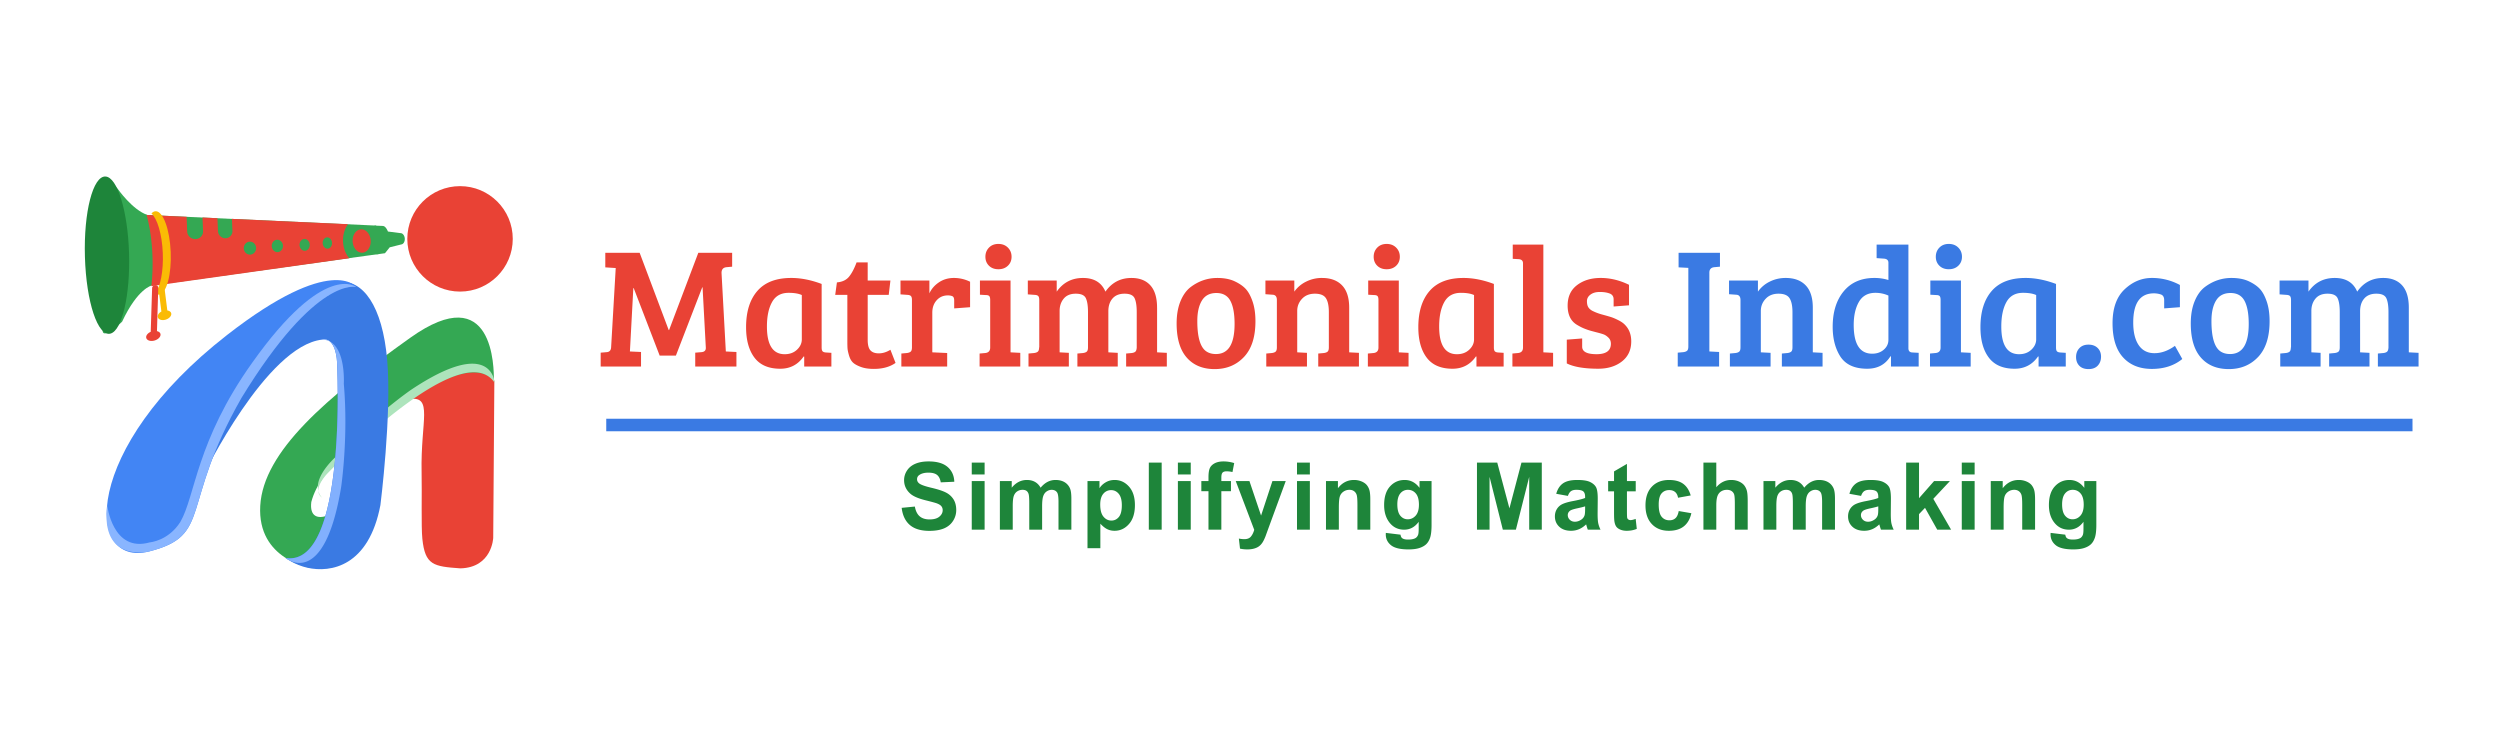 <svg xmlns="http://www.w3.org/2000/svg" xml:space="preserve" width="400" height="120"><switch><g fill-rule="evenodd" clip-rule="evenodd"><path fill="#E94235" d="M65.408 63.86c3.989-.601 1.865 3.419 2.048 11.729.071 3.252-.079 8.668.118 10.602.433 4.261 1.807 4.437 6.089 4.747 5.081-.13 5.252-4.878 5.252-4.878l.182-25.137c-3.474-5.311-13.689 2.937-13.689 2.937z"/><path fill="#34A853" d="M65.634 54.049c-13.47 9.6-23.489 18.188-23.994 26.861-.505 8.673 8.083 9.936 8.083 9.936 6.146-3.452 6.23-13.304 5.388-11.367.337 2.105-5.894 5.642-5.304.842 1.516-5.81 8.419-10.021 12.713-13.978-.311.286 11.732-10.222 16.501-5.558-.001-1.683.083-16.335-13.387-6.736z"/><path fill="#ADE4BC" d="M51.526 79.623a2.528 2.528 0 0 1-.589-1.061c.02.394.182.765.589 1.061zm14.206-17.228s-6.173 4.259-11.614 10.339c0 0-3.878 3.212-3.181 5.829-.065-1.303 1.505-2.863 1.505-2.863s21.413-22.318 26.696-14.458c0-.001-.359-7.575-13.406 1.153z"/><path fill="#3A7AE3" d="M61.95 57.596c-.759-8.679-3.905-13.019-7.918-12.476-4.013.542-15.293 13.018-21.476 30.918 0 0 10.087-20.721 18.982-21.697 2.277-.434 2.386 3.58 2.386 3.58S55.66 90.9 45.681 89.273c0 0 1.462 1.11 3.508 1.569 3.724.835 9.814-.203 11.678-10.031-.002 0 1.842-14.537 1.083-23.215z"/><path fill="#4285F4" d="M36.352 53.582c-23.376 18.181-22.778 37.264-12.528 34.66 10.25-2.604 4.881-7.16 14.806-24.571 12.04-19.69 18.385-17.737 18.385-17.737s-3.855-5.425-20.663 7.648z"/><path fill="#89B5FF" d="M40.337 58.057c-8.967 12.586-9.064 21.261-11.475 25.44-1.934 3.059-4.893 3.28-4.893 3.28-5.962 1.704-6.817-5.939-6.817-5.939-1.139 9.275 6.67 7.404 6.67 7.404 10.25-2.604 4.881-7.16 14.806-24.571 12.04-19.69 18.385-17.737 18.385-17.737s-5.054-4.272-16.676 12.123z"/><path fill="#82B0FE" d="M51.537 54.341a2.7 2.7 0 0 1 1.255.316c-.32-.272-.727-.417-1.255-.316zm3.471 7.052s.332-5.366-2.215-6.736c1.063.901 1.13 3.264 1.13 3.264S55.659 90.9 45.68 89.273c0 0 6.159 5.254 8.895-11.282-.001-.001 1.192-7.92.433-16.598z"/><circle cx="73.606" cy="38.218" r="8.436" fill="#E94235"/><path fill="#34A853" d="M61.024 38.48c-.11-1.174-.862-2.387-.862-2.387l-36.549-1.69c-2.408-.788-4.779-4.188-4.779-4.188-6.19-7.533-2.604 21.135-2.416 22.757.16 1.379 3.118-1.501 3.118-1.501 2.503-5.349 4.738-5.787 4.738-5.787l36.317-5.039c0 .001.535-1.085.433-2.165z"/><path fill="#E94235" d="M55.038 37.233c.139-.517.36-1.001.635-1.365-4.33-.196-11.331-.517-18.566-.849l.082 1.909a1.132 1.132 0 0 1-1.091 1.193 1.195 1.195 0 0 1-1.222-1.144l-.086-2.065-2.388-.11L32.49 37c.028.669-.507 1.229-1.204 1.252-.707.023-1.309-.513-1.337-1.197l-.092-2.369-6.415-.295s1.501 4.75.776 11.39l31.665-4.461c-.867-1.011-1.244-2.608-.845-4.087zm-14.115 2.813c-.179.538-.738.825-1.252.638-.52-.189-.793-.789-.605-1.335.186-.543.755-.82 1.267-.622.506.195.769.784.59 1.319zm4.302-.363c-.161.512-.669.784-1.139.604-.474-.183-.725-.756-.557-1.275.167-.518.684-.78 1.151-.59.463.187.706.75.545 1.261zm4.289-.183c-.144.488-.604.746-1.031.572-.431-.175-.661-.72-.51-1.215.149-.492.617-.741 1.041-.56.421.181.644.718.5 1.203zm3.572-.31c-.13.467-.552.712-.944.545-.396-.169-.609-.692-.473-1.165.135-.472.563-.709.954-.533.387.174.593.689.463 1.153zm5.254-2.373c-.758-.371-1.589.112-1.846 1.093-.26.989.17 2.081.949 2.425.764.337 1.568-.181 1.807-1.143.237-.954-.166-2.011-.91-2.375z"/><path fill="#34A853" d="m64.065 37.298-1.991-.253s-.337-.89-.809-.894c-.063-.001-.553-.021-1.365-.057.694.982.983 2.392.665 3.709-.08.329-.193.63-.332.903l1.365-.192.756-.944 1.832-.455c.355-.026.613-.451.58-.948-.034-.498-.346-.887-.701-.869z"/><path fill="#1E853A" d="M20.646 40.415c-.215-6.641-1.867-12.073-3.767-12.173-1.99-.104-3.504 5.632-3.292 12.857.213 7.271 2.075 12.78 4.069 12.283 1.903-.474 3.206-6.286 2.99-12.967z"/><path fill="#FABB05" d="M27.312 40.291c-.152-3.588-1.211-6.491-2.393-6.495-.246-.001-.477.128-.689.357.938.813 1.691 3.326 1.816 6.311.121 2.9-.383 5.454-1.206 6.476.206.151.417.221.633.189 1.181-.175 1.991-3.239 1.839-6.838z"/><path fill="#FABB05" d="m26.772 49.668-.429-3.402c-.03-.24-.266-.397-.528-.351-.264.046-.454.281-.423.524l.43 3.401c-.381.205-.628.536-.588.848.053.416.592.629 1.196.479.594-.148 1.028-.594.977-.997-.035-.274-.292-.451-.635-.502z"/><path fill="#E94235" d="m25.114 52.981.208-6.948c-.001-.247-.221-.432-.491-.413-.272.02-.494.237-.493.487l-.222 6.983c-.426.188-.731.521-.73.855.001.438.53.697 1.172.578.631-.117 1.133-.557 1.13-.982 0-.283-.237-.482-.574-.56zm90.334-9.274c-.019-.583.246-.902.793-.957l.903-.082v-2.216h-5.416l-4.677 12.363h-.055l-4.65-12.363h-5.498v2.325l1.668.109-.739 12.719c-.037.456-.265.702-.684.739l-.985.082v2.215h6.456v-2.324l-1.778-.082.547-10.148h.055l4.158 10.805h2.599l4.212-10.914h.055l.52 9.655c.018.438-.219.675-.711.712l-.984.082v2.215h6.592v-2.324l-1.696-.082-.685-12.529zm16.166 12.501c-.101-.109-.151-.311-.151-.603V45.431c-1.696-.639-3.319-.958-4.869-.958-2.407 0-4.212.693-5.416 2.079s-1.805 3.319-1.805 5.799c0 2.062.447 3.684 1.34 4.869.893 1.186 2.27 1.778 4.13 1.778 1.586 0 2.835-.657 3.747-1.97l.083.027v1.586h4.349v-2.188l-.875-.055c-.255-.017-.433-.081-.533-.19zm-3.323-1.915c0 .62-.255 1.172-.766 1.654-.511.483-1.167.726-1.97.726-1.896 0-2.845-1.478-2.845-4.432 0-1.623.273-2.927.821-3.911.547-.985 1.431-1.478 2.653-1.478.893 0 1.595.119 2.106.355v7.086zm12.333 2.243c-.611 0-1.063-.16-1.354-.479-.292-.319-.438-.88-.438-1.683V47.18h3.364l.273-2.297h-3.638v-2.899h-1.778c-.365.984-.766 1.746-1.204 2.283-.438.538-1.085.844-1.942.917l-.273 1.996h1.942v7.304c0 .547.009.962.027 1.244.018.283.1.671.246 1.163s.356.866.629 1.121c.273.256.693.488 1.258.697.565.21 1.258.315 2.079.315 1.404 0 2.562-.319 3.474-.958l-.821-2.106c-.618.385-1.234.576-1.844.576zm9.611-11.365c-.693.465-1.204 1.053-1.532 1.764v-2.051h-4.623v2.215l1.148.082c.255.019.433.087.534.205.1.119.15.324.15.616v7.576c0 .328-.064.552-.191.671-.128.118-.329.195-.602.232l-.902.082v2.078h7.331v-2.16l-2.38-.109v-6.347c0-.802.232-1.463.698-1.982.465-.52 1.062-.78 1.792-.78.292 0 .538.046.738.137.182.092.274.319.274.685v1.258l2.543-.191v-4.075a5.813 5.813 0 0 0-2.584-.603c-.903-.001-1.701.232-2.394.697zm9.509-2.093c.62 0 1.125-.187 1.518-.561.392-.374.588-.853.588-1.437 0-.583-.196-1.07-.588-1.463-.393-.393-.898-.588-1.518-.588s-1.122.195-1.504.588c-.383.393-.575.88-.575 1.463 0 .584.191 1.063.575 1.437.382.375.884.561 1.504.561zm1.942 1.806h-4.896v2.27l.957.055c.255 0 .433.055.534.164.1.11.15.319.15.63v7.604c0 .529-.265.821-.793.876l-.902.082v2.078h6.51v-2.188l-1.559-.082V44.884zm23.445 4.348c0-1.586-.355-2.776-1.067-3.569-.711-.793-1.723-1.19-3.036-1.19-1.75 0-3.137.73-4.158 2.188-.62-1.458-1.819-2.188-3.597-2.188s-3.178.73-4.199 2.188v-1.777h-4.623v2.215l1.148.082c.255.019.433.087.534.205.1.119.15.333.15.644v7.549h-.027c0 .328-.064.552-.191.671-.128.118-.328.195-.602.232l-.902.082v2.078h6.455v-2.188l-1.477-.082v-6.62c0-.783.219-1.44.657-1.969.438-.529 1.08-.794 1.928-.794s1.386.242 1.614.726.342 1.227.342 2.229v5.635c0 .328-.064.552-.191.671-.127.118-.328.195-.602.232l-.903.082v2.078h6.456v-2.188l-1.504-.082v-6.565c0-.856.223-1.54.67-2.051s1.089-.767 1.928-.767 1.372.242 1.601.726c.228.483.342 1.227.342 2.229v5.662c-.019.311-.087.524-.205.644-.119.118-.315.195-.588.232l-.902.082v2.078h6.51v-2.188l-1.559-.082v-7.14zm14.194-2.995c-.429-.465-1.021-.875-1.778-1.23-.757-.355-1.683-.534-2.776-.534-1.569 0-3 .493-4.294 1.478-.675.529-1.213 1.29-1.614 2.284-.401.994-.602 2.165-.602 3.515 0 2.407.538 4.226 1.614 5.457 1.076 1.23 2.566 1.847 4.472 1.847s3.469-.647 4.691-1.942c1.221-1.295 1.833-3.2 1.833-5.717 0-1.204-.15-2.247-.451-3.132-.302-.886-.667-1.561-1.095-2.026zm-4.773 10.409c-.62 0-1.14-.146-1.56-.438-.948-.657-1.422-2.271-1.422-4.842 0-1.386.247-2.479.739-3.282s1.263-1.204 2.312-1.204c1.048 0 1.796.42 2.243 1.259s.67 2.069.67 3.692c-.001 3.21-.995 4.815-2.982 4.815zm21.319-7.414c0-1.586-.379-2.776-1.135-3.569-.758-.793-1.828-1.19-3.215-1.19a5.59 5.59 0 0 0-2.543.589 4.982 4.982 0 0 0-1.888 1.6v-1.777h-4.622v2.188l1.148.082c.455.019.684.302.684.849v7.576c0 .328-.064.552-.191.671-.128.118-.328.195-.602.232l-.902.082v2.078h6.51v-2.188l-1.56-.082v-6.62c0-.747.255-1.395.767-1.941.51-.548 1.198-.821 2.064-.821s1.454.242 1.765.726c.31.483.465 1.227.465 2.229v5.635c0 .328-.063.552-.191.671-.128.118-.328.195-.603.232l-.902.082v2.078h6.51v-2.188l-1.559-.082v-7.142zm5.996-6.154c.62 0 1.126-.187 1.519-.561.392-.374.588-.853.588-1.437 0-.583-.196-1.07-.588-1.463-.393-.393-.898-.588-1.519-.588-.619 0-1.121.195-1.504.588s-.574.88-.574 1.463c0 .584.191 1.063.574 1.437s.885.561 1.504.561zm1.943 1.806h-4.896v2.27l.957.055c.255 0 .433.055.533.164.1.11.15.319.15.63v7.604c0 .529-.265.821-.793.876l-.902.082v2.078h6.51v-2.188l-1.56-.082V44.884zm15.362 11.324c-.1-.109-.15-.311-.15-.603V45.431c-1.695-.639-3.318-.958-4.869-.958-2.406 0-4.212.693-5.416 2.079-1.203 1.386-1.805 3.319-1.805 5.799 0 2.062.447 3.684 1.34 4.869.894 1.186 2.271 1.778 4.131 1.778 1.586 0 2.836-.657 3.747-1.97l.083.027v1.586h4.349v-2.188l-.876-.055c-.256-.017-.435-.081-.534-.19zm-3.323-1.915c0 .62-.255 1.172-.766 1.654-.511.483-1.167.726-1.97.726-1.896 0-2.845-1.478-2.845-4.432 0-1.623.274-2.927.821-3.911.547-.985 1.431-1.478 2.652-1.478.894 0 1.596.119 2.106.355v7.086zm11.087-15.153h-4.896v2.27l.957.055c.456.037.685.256.685.657v13.484c0 .529-.265.821-.794.876l-.902.082v2.078h6.51v-2.188l-1.559-.082V39.14zm13.104 12.882c-.237-.273-.588-.528-1.054-.766-.465-.237-.852-.405-1.162-.506s-.784-.237-1.422-.41a8.307 8.307 0 0 1-1.642-.616c-.292-.164-.506-.359-.643-.588-.137-.228-.205-.547-.205-.957s.187-.757.561-1.04c.374-.282.87-.424 1.491-.424.619 0 1.148.082 1.586.246.42.164.629.475.629.931v1.148l2.462-.191v-3.282c-1.495-.729-3.005-1.095-4.526-1.095-1.523 0-2.786.384-3.789 1.149s-1.504 1.855-1.504 3.269.465 2.421 1.395 3.022c.475.292.907.516 1.3.67.392.155.757.278 1.094.369.337.092.685.183 1.04.274.355.091.66.182.916.273.255.091.515.265.779.52.264.256.396.584.396.984 0 1.112-.766 1.669-2.297 1.669-1.532 0-2.299-.401-2.299-1.204v-1.313l-2.461.191v3.802c1.131.565 2.808.849 5.033.849 1.531 0 2.794-.388 3.788-1.163.993-.774 1.491-1.846 1.491-3.214.001-1.056-.319-1.922-.957-2.597z"/><path fill="#3A7AE3" d="m268.574 42.777 1.56.082v12.582c0 .328-.063.552-.191.671-.128.118-.328.195-.602.232l-.903.082v2.215h6.62v-2.324l-1.56-.082v-12.61c0-.528.264-.82.793-.875l.903-.082v-2.216h-6.62v2.325zm21.475 6.455c0-1.586-.379-2.776-1.135-3.569-.757-.793-1.828-1.19-3.214-1.19-.912 0-1.761.196-2.544.589a4.979 4.979 0 0 0-1.887 1.6v-1.777h-4.623v2.188l1.148.082c.455.019.684.302.684.849v7.576c0 .328-.064.552-.191.671-.127.118-.328.195-.602.232l-.902.082v2.078h6.51v-2.188l-1.559-.082v-6.62c0-.747.255-1.395.766-1.941.51-.548 1.199-.821 2.064-.821.866 0 1.455.242 1.765.726s.466 1.227.466 2.229v5.635c0 .328-.064.552-.192.671-.128.118-.328.195-.602.232l-.903.082v2.078h6.511v-2.188l-1.56-.082v-7.142zm15.297 6.538V39.14h-5.088v2.16l1.177.082c.474.037.711.256.711.657v2.763a7.546 7.546 0 0 0-2.243-.329c-2.098 0-3.733.712-4.91 2.134-1.176 1.423-1.764 3.319-1.764 5.689 0 1.824.383 3.364 1.148 4.623.839 1.386 2.298 2.079 4.377 2.079 1.659 0 2.899-.666 3.72-1.997l.082.027v1.613h4.432v-2.188l-.958-.055c-.438.001-.667-.209-.684-.628zm-3.2-1.395c0 .62-.246 1.145-.738 1.572-.493.429-1.113.644-1.86.644-1.97 0-2.954-1.532-2.954-4.596 0-1.495.278-2.726.834-3.692s1.437-1.45 2.64-1.45c.729 0 1.423.146 2.079.438v7.084zm9.663-11.297c.619 0 1.126-.187 1.518-.561.393-.374.589-.853.589-1.437 0-.583-.196-1.07-.589-1.463-.392-.393-.898-.588-1.518-.588s-1.122.195-1.505.588-.574.88-.574 1.463c0 .584.191 1.063.574 1.437s.884.561 1.505.561zm1.942 1.806h-4.896v2.27l.957.055c.255 0 .433.055.533.164.101.11.15.319.15.63v7.604c0 .529-.265.821-.793.876l-.902.082v2.078h6.51v-2.188l-1.559-.082V44.884zm15.362 11.324c-.101-.109-.15-.311-.15-.603V45.431c-1.696-.639-3.319-.958-4.869-.958-2.407 0-4.213.693-5.416 2.079s-1.806 3.319-1.806 5.799c0 2.062.447 3.684 1.341 4.869s2.271 1.778 4.13 1.778c1.587 0 2.836-.657 3.748-1.97l.082.027v1.586h4.349v-2.188l-.875-.055c-.256-.017-.434-.081-.534-.19zm-3.323-1.915c0 .62-.256 1.172-.767 1.654-.511.483-1.167.726-1.969.726-1.897 0-2.845-1.478-2.845-4.432 0-1.623.273-2.927.82-3.911.547-.985 1.432-1.478 2.653-1.478.893 0 1.596.119 2.106.355v7.086zm8.365.848c-.611 0-1.095.188-1.45.561-.355.374-.533.849-.533 1.423s.173 1.039.52 1.395c.347.356.839.534 1.478.534.638 0 1.13-.188 1.477-.562.347-.373.52-.848.52-1.422s-.183-1.039-.547-1.396c-.367-.356-.854-.533-1.465-.533zm10.568 1.368c-1.104 0-1.947-.429-2.53-1.286-.584-.856-.875-2.061-.875-3.61 0-3.118 1.103-4.678 3.31-4.678.383 0 .752.06 1.107.178.355.119.533.425.533.917v1.313l2.517-.191v-3.556a9.326 9.326 0 0 0-4.499-1.122c-1.614 0-3.064.606-4.35 1.819s-1.929 3.022-1.929 5.43.562 4.226 1.683 5.457c1.121 1.23 2.657 1.847 4.609 1.847 1.95 0 3.573-.529 4.868-1.587l-1.176-2.106c-1.076.782-2.166 1.175-3.268 1.175zm16.866-10.272c-.429-.465-1.021-.875-1.777-1.23-.757-.355-1.683-.534-2.776-.534-1.569 0-3 .493-4.295 1.478-.675.529-1.213 1.29-1.613 2.284-.401.994-.603 2.165-.603 3.515 0 2.407.538 4.226 1.614 5.457 1.075 1.23 2.566 1.847 4.472 1.847s3.47-.647 4.691-1.942 1.833-3.2 1.833-5.717c0-1.204-.15-2.247-.451-3.132s-.666-1.561-1.095-2.026zm-4.773 10.409c-.62 0-1.141-.146-1.56-.438-.948-.657-1.423-2.271-1.423-4.842 0-1.386.247-2.479.739-3.282s1.263-1.204 2.312-1.204c1.048 0 1.796.42 2.242 1.259.447.839.671 2.069.671 3.692.001 3.21-.993 4.815-2.981 4.815zm28.595-.274v-7.14c0-1.586-.355-2.776-1.066-3.569s-1.724-1.19-3.036-1.19c-1.751 0-3.137.73-4.157 2.188-.62-1.458-1.819-2.188-3.598-2.188-1.777 0-3.178.73-4.198 2.188v-1.777h-4.623v2.215l1.149.082c.255.019.433.087.533.205.1.119.15.333.15.644v7.549h-.027c0 .328-.064.552-.191.671-.128.118-.328.195-.602.232l-.903.082v2.078h6.455v-2.188l-1.477-.082v-6.62c0-.783.219-1.44.656-1.969.438-.529 1.081-.794 1.929-.794s1.386.242 1.613.726c.229.483.343 1.227.343 2.229v5.635c0 .328-.064.552-.191.671-.128.118-.329.195-.603.232l-.902.082v2.078h6.455v-2.188l-1.504-.082v-6.565c0-.856.223-1.54.67-2.051.446-.511 1.09-.767 1.929-.767.838 0 1.371.242 1.6.726.228.483.342 1.227.342 2.229v5.662c-.018.311-.086.524-.205.644-.118.118-.314.195-.588.232l-.902.082v2.078h6.51v-2.188l-1.561-.082zM97 67h289v2H97z"/><path fill="#1E853A" d="M151.382 78.821c-.505-.267-1.285-.524-2.34-.773s-1.719-.488-1.992-.718c-.215-.181-.322-.397-.322-.651 0-.278.114-.501.344-.667.356-.259.85-.388 1.479-.388.61 0 1.068.121 1.373.362.305.242.504.639.597 1.19l2.168-.096c-.035-.986-.392-1.774-1.073-2.365s-1.695-.887-3.043-.887c-.826 0-1.53.125-2.113.374s-1.03.611-1.34 1.088c-.31.476-.465.987-.465 1.534 0 .85.33 1.569.989 2.16.469.42 1.284.774 2.446 1.063.903.225 1.481.381 1.736.469.371.132.631.287.78.465a.98.98 0 0 1 .224.648c0 .396-.177.741-.531 1.036-.354.296-.88.443-1.578.443-.659 0-1.183-.166-1.571-.498s-.646-.853-.772-1.561l-2.109.205c.141 1.201.576 2.116 1.304 2.743.727.628 1.77.941 3.127.941.932 0 1.711-.131 2.336-.392.625-.262 1.108-.661 1.45-1.198a3.168 3.168 0 0 0 .513-1.729c0-.679-.143-1.248-.429-1.71a3.049 3.049 0 0 0-1.188-1.088zm4.098 5.929h2.058v-7.778h-2.058v7.778zm0-8.833h2.058v-1.904h-2.058v1.904zm14.841 1.227c-.396-.231-.879-.348-1.45-.348-.449 0-.872.103-1.267.308s-.764.515-1.106.93c-.234-.415-.535-.725-.901-.93s-.798-.308-1.296-.308c-.938 0-1.746.412-2.424 1.237v-1.062h-1.897v7.778h2.058V80.97c0-.747.055-1.282.165-1.604s.292-.568.545-.739.54-.257.857-.257c.264 0 .473.054.626.161s.267.271.34.491.11.708.11 1.465v4.263h2.058v-3.735c0-.732.056-1.269.168-1.607.112-.34.295-.598.549-.773s.525-.264.813-.264c.396 0 .688.146.879.439.142.225.212.723.212 1.494v4.446h2.058v-4.974c0-.742-.071-1.279-.212-1.611a2.124 2.124 0 0 0-.885-1.021zm8.021-.348c-.518 0-.989.122-1.414.366s-.762.562-1.011.952v-1.143h-1.919v10.737h2.058V83.79c.386.415.753.708 1.103.879s.738.257 1.168.257c.903 0 1.672-.36 2.307-1.08.635-.721.952-1.73.952-3.029 0-1.265-.315-2.251-.945-2.959s-1.395-1.062-2.299-1.062zm.674 5.922c-.317.383-.715.574-1.194.574-.498 0-.92-.208-1.267-.626-.347-.417-.52-1.063-.52-1.938 0-.762.166-1.336.498-1.725a1.58 1.58 0 0 1 1.252-.582c.483 0 .889.197 1.216.593s.491 1.001.491 1.816c0 .875-.159 1.504-.476 1.888zm4.794 2.032h2.058V74.013h-2.058V84.75zm4.652-8.833h2.058v-1.904h-2.058v1.904zm0 8.833h2.058v-7.778h-2.058v7.778zm5.872-10.616c-.374.202-.63.465-.769.787s-.208.811-.208 1.465v.586h-1.143v1.618h1.143v6.16h2.058v-6.16h1.538v-1.618h-1.538v-.55c0-.396.064-.662.194-.802.129-.139.343-.209.641-.209.303 0 .618.039.945.117l.278-1.436a5.723 5.723 0 0 0-1.721-.264c-.571.001-1.044.103-1.418.306zm7.437 8.36-1.861-5.522h-2.19l2.959 7.8c-.122.435-.298.793-.527 1.073-.229.281-.583.421-1.062.421-.259 0-.549-.031-.872-.095l.183 1.611c.381.083.769.124 1.165.124.391 0 .741-.041 1.051-.124s.571-.199.783-.348c.213-.149.4-.344.564-.583s.336-.586.517-1.04l.491-1.354 2.746-7.485h-2.131l-1.816 5.522zm5.749-6.577h2.059v-1.904h-2.059v1.904zm0 8.833h2.059v-7.778h-2.059v7.778zm11.21-7.083c-.192-.254-.477-.462-.853-.626a3.098 3.098 0 0 0-1.245-.245c-1.03 0-1.885.439-2.563 1.318v-1.143h-1.911v7.778h2.058v-3.523c0-.869.052-1.465.157-1.787s.299-.581.582-.776.604-.293.96-.293c.278 0 .517.068.714.205s.341.329.429.575c.088.247.132.79.132 1.63v3.97h2.059v-4.834c0-.601-.039-1.063-.114-1.385s-.211-.61-.405-.864zm8.395.396c-.625-.845-1.418-1.267-2.381-1.267-.933 0-1.713.344-2.34 1.032s-.941 1.685-.941 2.988c0 1.04.239 1.909.719 2.607.609.884 1.438 1.326 2.482 1.326.938 0 1.714-.42 2.329-1.26v1.135c0 .459-.032.774-.095.945-.094.239-.23.412-.41.52-.27.161-.672.242-1.209.242-.42 0-.729-.073-.923-.22-.142-.103-.232-.291-.271-.564l-2.352-.285a5.087 5.087 0 0 0-.008.249c0 .693.275 1.266.828 1.718.552.451 1.486.677 2.805.677.698 0 1.275-.073 1.732-.22s.821-.349 1.096-.607c.273-.259.485-.615.637-1.069.15-.454.227-1.141.227-2.059v-6.979h-1.926v1.091zm-.615 4.435c-.348.393-.771.589-1.274.589-.469 0-.863-.191-1.183-.574-.32-.384-.48-.988-.48-1.813 0-.786.16-1.37.48-1.754a1.518 1.518 0 0 1 1.219-.575c.508 0 .928.195 1.26.586s.498.989.498 1.795c-.001.77-.174 1.352-.52 1.746zm14.998-1.161-1.948-7.324h-3.245V84.75h2.015v-8.452l2.124 8.452h2.088l2.131-8.452v8.452h2.014V74.013h-3.252l-1.927 7.324zm14.11.856.022-2.402c0-.894-.092-1.507-.275-1.842-.183-.334-.499-.61-.947-.827-.45-.218-1.134-.326-2.051-.326-1.012 0-1.773.181-2.286.542s-.874.918-1.083 1.67l1.867.337c.127-.361.293-.614.498-.758.205-.145.49-.217.857-.217.541 0 .91.085 1.105.253.195.169.293.45.293.846v.205c-.371.156-1.038.325-2 .506-.713.137-1.258.297-1.637.479a2.063 2.063 0 0 0-.883.791c-.21.345-.314.736-.314 1.176 0 .664.23 1.213.691 1.647.462.435 1.093.652 1.894.652.454 0 .882-.086 1.282-.257s.776-.427 1.128-.769c.015.039.038.119.073.241.078.269.144.472.197.608h2.036a4.4 4.4 0 0 1-.37-1.044c-.064-.322-.097-.827-.097-1.511zm-1.999-.768c0 .493-.027.827-.08 1.003a1.296 1.296 0 0 1-.491.682c-.337.244-.691.366-1.063.366-.332 0-.605-.105-.819-.315a1.006 1.006 0 0 1-.323-.747c0-.293.134-.534.403-.725.176-.117.549-.237 1.121-.359.57-.122.988-.227 1.252-.314v.409zm7.265 1.794c-.137 0-.253-.034-.348-.103s-.156-.154-.183-.26c-.027-.104-.041-.475-.041-1.109v-3.135h1.406v-1.641h-1.406v-2.747l-2.065 1.201v1.546h-.944v1.641h.944v3.391c0 .728.022 1.211.065 1.45.055.337.15.604.29.803.14.197.357.358.655.483.298.124.633.187 1.004.187.605 0 1.146-.103 1.625-.308l-.176-1.597c-.36.132-.636.198-.826.198zm7.183-.304c-.249.223-.569.333-.959.333-.522 0-.938-.19-1.249-.571s-.465-1.032-.465-1.955c0-.83.152-1.422.457-1.776.306-.354.715-.531 1.228-.531.386 0 .699.103.94.308.242.205.396.511.466.916l2.028-.366c-.244-.835-.646-1.456-1.205-1.864-.559-.407-1.313-.611-2.259-.611-1.157 0-2.075.357-2.754 1.073-.679.715-1.019 1.715-1.019 2.999 0 1.27.338 2.263 1.015 2.98s1.583 1.077 2.721 1.077c1.001 0 1.8-.237 2.396-.711s.998-1.174 1.208-2.102l-2.021-.345c-.103.542-.279.924-.528 1.146zm11.064-5.182c-.193-.273-.48-.498-.861-.674s-.809-.264-1.281-.264c-.924 0-1.717.388-2.381 1.164v-3.947h-2.059V84.75h2.059v-3.896c0-.654.063-1.148.188-1.483.124-.334.32-.585.589-.751s.573-.249.915-.249c.299 0 .547.065.744.194.197.13.336.304.414.523s.117.737.117 1.553v4.109h2.058v-4.563c0-.698-.035-1.213-.106-1.545a2.486 2.486 0 0 0-.396-.909zm13.366-.589c-.396-.231-.879-.348-1.45-.348-.449 0-.871.103-1.268.308-.395.205-.764.515-1.105.93-.234-.415-.535-.725-.9-.93-.367-.205-.799-.308-1.297-.308-.938 0-1.746.412-2.424 1.237v-1.062h-1.897v7.778h2.058V80.97c0-.747.055-1.282.165-1.604s.292-.568.546-.739.539-.257.857-.257c.264 0 .472.054.625.161a.938.938 0 0 1 .342.491c.072.22.109.708.109 1.465v4.263h2.059v-3.735c0-.732.056-1.269.168-1.607.112-.34.295-.598.549-.773s.525-.264.813-.264c.396 0 .688.146.879.439.142.225.212.723.212 1.494v4.446h2.059v-4.974c0-.742-.07-1.279-.213-1.611a2.133 2.133 0 0 0-.887-1.021zm10.028 5.049.021-2.402c0-.894-.091-1.507-.274-1.842-.183-.334-.499-.61-.948-.827-.449-.218-1.133-.326-2.051-.326-1.011 0-1.772.181-2.285.542s-.874.918-1.084 1.67l1.867.337c.127-.361.293-.614.498-.758.205-.145.491-.217.857-.217.542 0 .91.085 1.105.253.195.169.293.45.293.846v.205c-.371.156-1.037.325-1.999.506-.713.137-1.259.297-1.638.479a2.066 2.066 0 0 0-.882.791c-.21.345-.315.736-.315 1.176 0 .664.23 1.213.692 1.647s1.093.652 1.894.652c.454 0 .881-.086 1.281-.257s.776-.427 1.128-.769c.015.039.039.119.073.241.078.269.145.472.198.608h2.036a4.4 4.4 0 0 1-.37-1.044c-.063-.322-.097-.827-.097-1.511zm-2-.768c0 .493-.026.827-.08 1.003a1.291 1.291 0 0 1-.491.682c-.337.244-.69.366-1.062.366-.332 0-.605-.105-.82-.315s-.322-.459-.322-.747c0-.293.135-.534.402-.725.176-.117.55-.237 1.121-.359s.988-.227 1.252-.314v.409zm11.462-4.453h-2.534l-2.409 2.739v-5.698h-2.059V84.75h2.059v-2.49l.959-1.004 1.956 3.494h2.219l-2.849-4.937 2.658-2.841zm1.897-1.055h2.058v-1.904h-2.058v1.904zm0 8.833h2.058v-7.778h-2.058v7.778zm11.211-7.083c-.192-.254-.477-.462-.853-.626a3.098 3.098 0 0 0-1.245-.245c-1.03 0-1.885.439-2.563 1.318v-1.143h-1.912v7.778h2.059v-3.523c0-.869.052-1.465.157-1.787.104-.322.299-.581.582-.776s.604-.293.96-.293c.278 0 .516.068.714.205.197.137.341.329.429.575.088.247.132.79.132 1.63v3.97h2.058v-4.834c0-.601-.038-1.063-.113-1.385a2.307 2.307 0 0 0-.405-.864zm8.393-.695v1.091c-.625-.845-1.418-1.267-2.38-1.267-.933 0-1.713.344-2.34 1.032-.628.688-.941 1.685-.941 2.988 0 1.04.239 1.909.718 2.607.61.884 1.438 1.326 2.482 1.326.938 0 1.714-.42 2.329-1.26v1.135c0 .459-.031.774-.095.945-.093.239-.229.412-.41.52-.269.161-.672.242-1.209.242-.42 0-.728-.073-.923-.22-.142-.103-.231-.291-.271-.564l-2.352-.285a4.938 4.938 0 0 0-.007.249c0 .693.275 1.266.827 1.718.552.451 1.487.677 2.806.677.698 0 1.275-.073 1.732-.22.456-.146.821-.349 1.095-.607s.485-.615.637-1.069.228-1.141.228-2.059v-6.979h-1.926zm-.615 5.526c-.347.393-.771.589-1.274.589-.468 0-.862-.191-1.183-.574-.319-.384-.479-.988-.479-1.813 0-.786.16-1.37.479-1.754.32-.383.727-.575 1.22-.575.508 0 .928.195 1.26.586s.498.989.498 1.795c0 .77-.174 1.352-.521 1.746z"/></g></switch></svg>